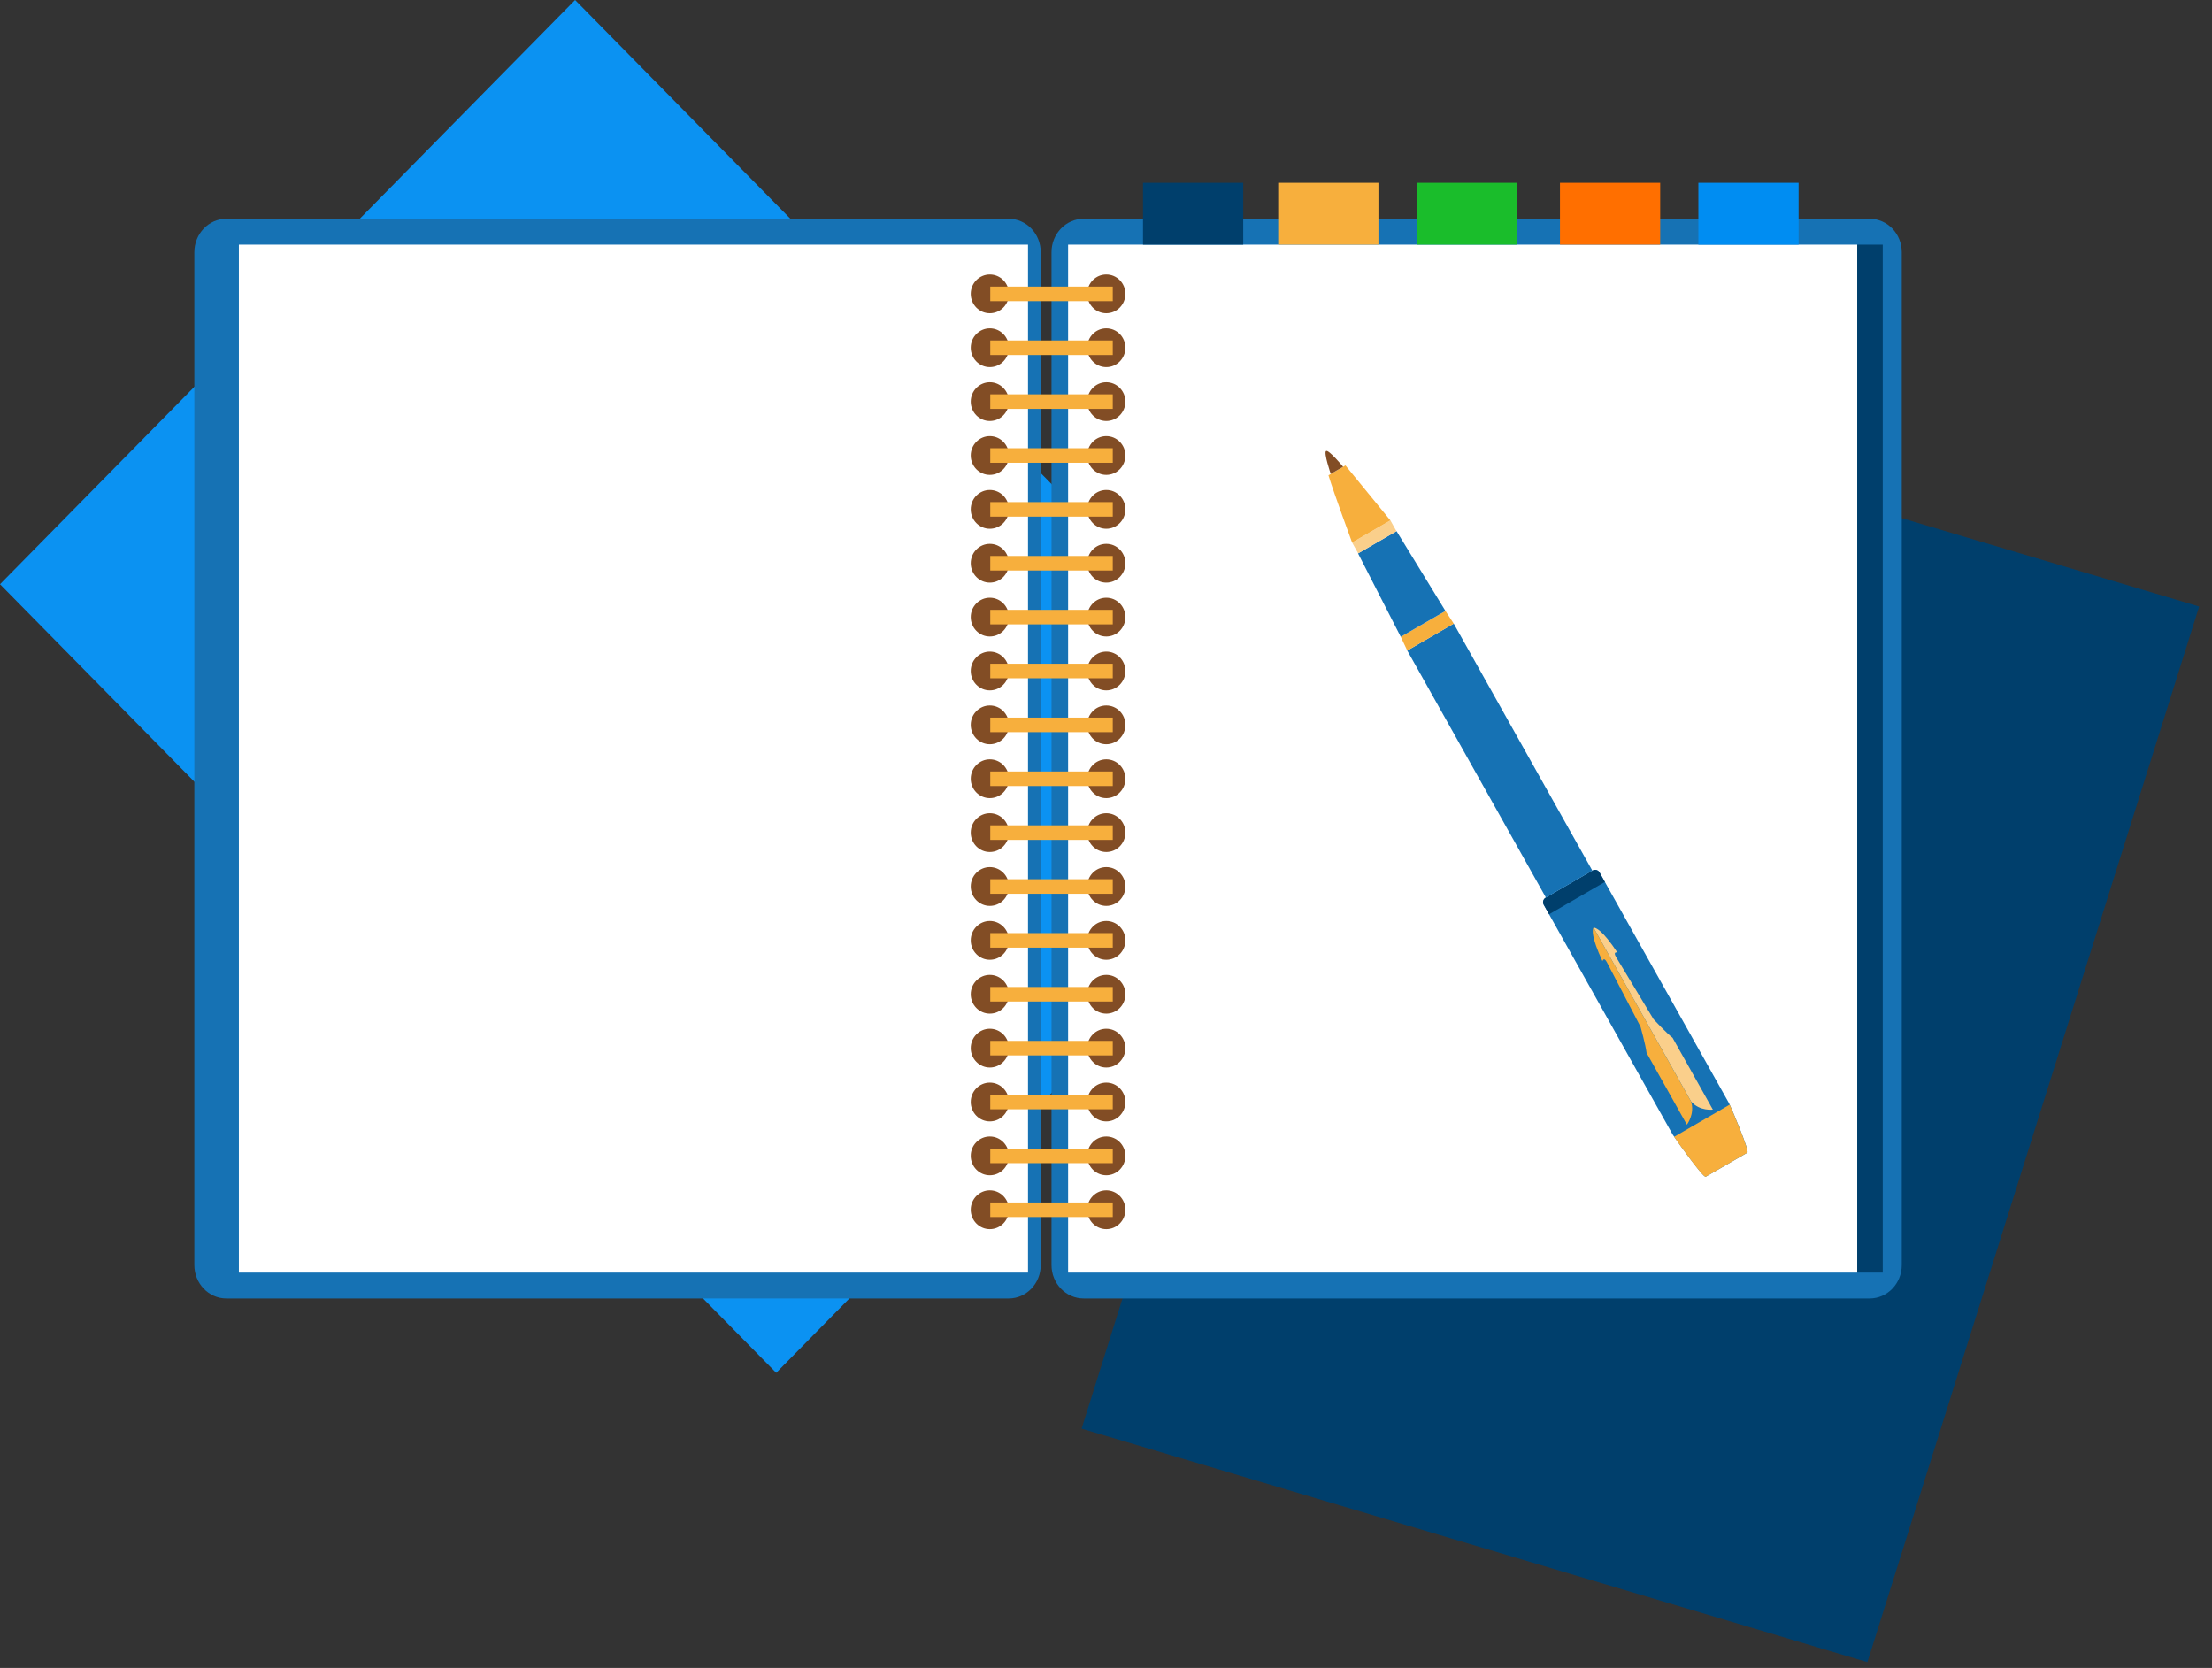 <?xml version="1.0" encoding="UTF-8" standalone="no"?>
<svg width="126px" height="95px" viewBox="0 0 126 95" version="1.1" xmlns="http://www.w3.org/2000/svg" xmlns:xlink="http://www.w3.org/1999/xlink">
    <rect x="0" y="0" width="126" height="95" fill="#333333" stroke="none"/>
    <!-- Generator: Sketch 3.7.2 (28276) - http://www.bohemiancoding.com/sketch -->
    <title>Products</title>
    <desc>Created with Sketch.</desc>
    <defs></defs>
    <g id="Landing-Page" stroke="none" stroke-width="1" fill="none" fill-rule="evenodd">
        <g id="Up-and-Running-" transform="translate(-175, -1575)">
            <g id="Products" transform="translate(175, 1575)">
                <polygon id="Fill-1" fill="#0B92F2" points="0 33.276 44.214 78.19 76.972 44.914 32.758 0"></polygon>
                <polygon id="Fill-2" fill="#003F6C" transform="translate(93.439, 57.958) rotate(62) translate(-93.439, -57.958) " points="54.953 52.139 99.167 97.053 131.925 63.776 87.711 18.863"></polygon>
                <g id="Group-155" transform="translate(11.053, 10.412)">
                    <path d="M0.017,61.642 C0.017,62.692 0.833,63.544 1.84,63.544 L46.406,63.544 C47.413,63.544 48.229,62.692 48.229,61.642 L48.229,3.952 C48.229,2.901 47.413,2.049 46.406,2.049 L1.84,2.049 C0.833,2.049 0.017,2.901 0.017,3.952 L0.017,61.642 Z" id="Fill-5" fill="#1672B4"></path>
                    <polygon id="Fill-7" fill="#FFFFFF" points="2.554 3.522 2.554 62.071 47.504 62.071 47.504 3.522"></polygon>
                    <path d="M46.417,6.325 C46.417,5.715 45.93,5.221 45.329,5.221 C44.729,5.221 44.242,5.715 44.242,6.325 C44.242,6.936 44.729,7.43 45.329,7.43 C45.93,7.43 46.417,6.936 46.417,6.325" id="Fill-9" fill="#824D25"></path>
                    <path d="M46.417,9.394 C46.417,8.784 45.93,8.289 45.329,8.289 C44.729,8.289 44.242,8.784 44.242,9.394 C44.242,10.004 44.729,10.499 45.329,10.499 C45.93,10.499 46.417,10.004 46.417,9.394" id="Fill-11" fill="#824D25"></path>
                    <path d="M46.417,12.463 C46.417,11.853 45.93,11.358 45.329,11.358 C44.729,11.358 44.242,11.853 44.242,12.463 C44.242,13.073 44.729,13.567 45.329,13.567 C45.93,13.567 46.417,13.073 46.417,12.463" id="Fill-13" fill="#824D25"></path>
                    <path d="M46.417,15.531 C46.417,14.921 45.93,14.427 45.329,14.427 C44.729,14.427 44.242,14.921 44.242,15.531 C44.242,16.141 44.729,16.636 45.329,16.636 C45.93,16.636 46.417,16.141 46.417,15.531" id="Fill-15" fill="#824D25"></path>
                    <path d="M46.417,18.6 C46.417,17.99 45.93,17.495 45.329,17.495 C44.729,17.495 44.242,17.99 44.242,18.6 C44.242,19.21 44.729,19.705 45.329,19.705 C45.93,19.705 46.417,19.21 46.417,18.6" id="Fill-17" fill="#824D25"></path>
                    <path d="M46.417,21.669 C46.417,21.058 45.93,20.564 45.329,20.564 C44.729,20.564 44.242,21.058 44.242,21.669 C44.242,22.279 44.729,22.773 45.329,22.773 C45.93,22.773 46.417,22.279 46.417,21.669" id="Fill-19" fill="#824D25"></path>
                    <path d="M46.417,24.737 C46.417,24.127 45.93,23.633 45.329,23.633 C44.729,23.633 44.242,24.127 44.242,24.737 C44.242,25.347 44.729,25.842 45.329,25.842 C45.93,25.842 46.417,25.347 46.417,24.737" id="Fill-21" fill="#824D25"></path>
                    <path d="M46.417,27.806 C46.417,27.196 45.93,26.701 45.329,26.701 C44.729,26.701 44.242,27.196 44.242,27.806 C44.242,28.416 44.729,28.911 45.329,28.911 C45.93,28.911 46.417,28.416 46.417,27.806" id="Fill-23" fill="#824D25"></path>
                    <path d="M46.417,30.874 C46.417,30.264 45.93,29.77 45.329,29.77 C44.729,29.77 44.242,30.264 44.242,30.874 C44.242,31.485 44.729,31.979 45.329,31.979 C45.93,31.979 46.417,31.485 46.417,30.874" id="Fill-25" fill="#824D25"></path>
                    <path d="M46.417,33.943 C46.417,33.333 45.93,32.838 45.329,32.838 C44.729,32.838 44.242,33.333 44.242,33.943 C44.242,34.553 44.729,35.048 45.329,35.048 C45.93,35.048 46.417,34.553 46.417,33.943" id="Fill-27" fill="#824D25"></path>
                    <path d="M46.417,37.012 C46.417,36.401 45.93,35.907 45.329,35.907 C44.729,35.907 44.242,36.401 44.242,37.012 C44.242,37.622 44.729,38.117 45.329,38.116 C45.93,38.116 46.417,37.622 46.417,37.012" id="Fill-29" fill="#824D25"></path>
                    <path d="M46.417,40.08 C46.417,39.47 45.93,38.976 45.329,38.976 C44.729,38.976 44.242,39.47 44.242,40.08 C44.242,40.69 44.729,41.185 45.329,41.185 C45.93,41.185 46.417,40.69 46.417,40.08" id="Fill-31" fill="#824D25"></path>
                    <path d="M46.417,43.149 C46.417,42.539 45.93,42.044 45.329,42.044 C44.729,42.044 44.242,42.539 44.242,43.149 C44.242,43.759 44.729,44.254 45.329,44.254 C45.93,44.254 46.417,43.759 46.417,43.149" id="Fill-33" fill="#824D25"></path>
                    <path d="M46.417,46.218 C46.417,45.608 45.93,45.113 45.329,45.113 C44.729,45.113 44.242,45.608 44.242,46.218 C44.242,46.828 44.729,47.322 45.329,47.322 C45.93,47.322 46.417,46.828 46.417,46.218" id="Fill-35" fill="#824D25"></path>
                    <path d="M46.417,49.286 C46.417,48.676 45.93,48.182 45.329,48.181 C44.729,48.182 44.242,48.676 44.242,49.286 C44.242,49.896 44.729,50.391 45.329,50.391 C45.93,50.391 46.417,49.896 46.417,49.286" id="Fill-37" fill="#824D25"></path>
                    <path d="M46.417,52.355 C46.417,51.745 45.93,51.25 45.329,51.25 C44.729,51.25 44.242,51.745 44.242,52.355 C44.242,52.965 44.729,53.46 45.329,53.46 C45.93,53.46 46.417,52.965 46.417,52.355" id="Fill-39" fill="#824D25"></path>
                    <path d="M46.417,55.423 C46.417,54.813 45.93,54.319 45.329,54.319 C44.729,54.319 44.242,54.813 44.242,55.423 C44.242,56.033 44.729,56.528 45.329,56.528 C45.93,56.528 46.417,56.033 46.417,55.423" id="Fill-41" fill="#824D25"></path>
                    <path d="M46.417,58.492 C46.417,57.882 45.93,57.387 45.329,57.387 C44.729,57.387 44.242,57.882 44.242,58.492 C44.242,59.102 44.729,59.597 45.329,59.597 C45.93,59.597 46.417,59.102 46.417,58.492" id="Fill-43" fill="#824D25"></path>
                    <path d="M97.275,61.642 C97.275,62.692 96.456,63.544 95.445,63.544 L50.674,63.544 C49.663,63.544 48.843,62.692 48.843,61.642 L48.843,3.952 C48.843,2.901 49.663,2.049 50.674,2.049 L95.445,2.049 C96.456,2.049 97.275,2.901 97.275,3.952 L97.275,61.642 Z" id="Fill-45" fill="#1672B4"></path>
                    <polygon id="Fill-47" fill="#FFFFFF" points="94.738 3.522 94.738 62.071 49.788 62.071 49.788 3.522"></polygon>
                    <polygon id="Fill-49" fill="#003F6C" points="96.192 3.522 96.192 62.071 94.738 62.071 94.738 3.522"></polygon>
                    <polygon id="Fill-51" fill="#003F6C" points="59.763 0 54.054 0 54.054 3.522 59.763 3.522"></polygon>
                    <polygon id="Fill-53" fill="#F7AF3D" points="67.466 0 61.757 0 61.757 3.522 67.466 3.522"></polygon>
                    <polygon id="Fill-55" fill="#1ABD2B" points="75.359 0 69.65 0 69.65 3.522 75.359 3.522"></polygon>
                    <polygon id="Fill-57" fill="#FF6F00" points="83.515 0 77.806 0 77.806 3.522 83.515 3.522"></polygon>
                    <polygon id="Fill-59" fill="#008DF2" points="91.399 0 85.69 0 85.69 3.522 91.399 3.522"></polygon>
                    <path d="M50.876,6.325 C50.876,5.715 51.363,5.221 51.963,5.221 C52.564,5.221 53.051,5.715 53.051,6.325 C53.051,6.936 52.564,7.43 51.963,7.43 C51.362,7.43 50.876,6.936 50.876,6.325" id="Fill-61" fill="#824D25"></path>
                    <polygon id="Fill-63" fill="#F7AF3D" points="52.332 6.74 45.354 6.74 45.354 5.911 52.332 5.911"></polygon>
                    <path d="M50.876,9.394 C50.876,8.784 51.363,8.289 51.963,8.289 C52.564,8.289 53.051,8.784 53.051,9.394 C53.051,10.004 52.564,10.499 51.963,10.499 C51.363,10.499 50.876,10.004 50.876,9.394" id="Fill-65" fill="#824D25"></path>
                    <polygon id="Fill-67" fill="#F7AF3D" points="52.332 9.808 45.354 9.808 45.354 8.98 52.332 8.98"></polygon>
                    <path d="M50.876,12.463 C50.876,11.853 51.363,11.358 51.963,11.358 C52.564,11.358 53.051,11.853 53.051,12.463 C53.051,13.073 52.564,13.567 51.963,13.567 C51.363,13.567 50.876,13.073 50.876,12.463" id="Fill-69" fill="#824D25"></path>
                    <polygon id="Fill-71" fill="#F7AF3D" points="52.332 12.877 45.354 12.877 45.354 12.048 52.332 12.048"></polygon>
                    <path d="M50.876,15.531 C50.876,14.921 51.363,14.427 51.963,14.427 C52.564,14.427 53.051,14.921 53.051,15.531 C53.051,16.141 52.564,16.636 51.963,16.636 C51.363,16.636 50.876,16.141 50.876,15.531" id="Fill-73" fill="#824D25"></path>
                    <polygon id="Fill-75" fill="#F7AF3D" points="52.332 15.946 45.354 15.946 45.354 15.117 52.332 15.117"></polygon>
                    <path d="M50.876,18.6 C50.876,17.99 51.362,17.495 51.963,17.495 C52.564,17.495 53.051,17.99 53.051,18.6 C53.051,19.21 52.564,19.705 51.963,19.705 C51.363,19.705 50.876,19.21 50.876,18.6" id="Fill-77" fill="#824D25"></path>
                    <polygon id="Fill-79" fill="#F7AF3D" points="52.332 19.014 45.354 19.014 45.354 18.186 52.332 18.186"></polygon>
                    <path d="M50.876,21.669 C50.876,21.058 51.363,20.564 51.963,20.564 C52.564,20.564 53.051,21.058 53.051,21.669 C53.051,22.279 52.564,22.773 51.963,22.773 C51.363,22.773 50.876,22.279 50.876,21.669" id="Fill-81" fill="#824D25"></path>
                    <polygon id="Fill-83" fill="#F7AF3D" points="52.332 22.083 45.354 22.083 45.354 21.254 52.332 21.254"></polygon>
                    <path d="M50.876,24.737 C50.876,24.127 51.363,23.633 51.963,23.633 C52.564,23.633 53.051,24.127 53.051,24.737 C53.051,25.347 52.564,25.842 51.963,25.842 C51.363,25.842 50.876,25.347 50.876,24.737" id="Fill-85" fill="#824D25"></path>
                    <polygon id="Fill-87" fill="#F7AF3D" points="52.332 25.151 45.354 25.151 45.354 24.323 52.332 24.323"></polygon>
                    <path d="M50.876,27.806 C50.876,27.196 51.363,26.701 51.963,26.701 C52.564,26.701 53.051,27.196 53.051,27.806 C53.051,28.416 52.564,28.911 51.963,28.911 C51.363,28.911 50.876,28.416 50.876,27.806" id="Fill-89" fill="#824D25"></path>
                    <polygon id="Fill-91" fill="#F7AF3D" points="52.332 28.22 45.354 28.22 45.354 27.392 52.332 27.392"></polygon>
                    <path d="M50.876,30.874 C50.876,30.264 51.363,29.77 51.963,29.77 C52.564,29.77 53.051,30.264 53.051,30.874 C53.051,31.484 52.564,31.979 51.963,31.979 C51.363,31.979 50.876,31.485 50.876,30.874" id="Fill-93" fill="#824D25"></path>
                    <polygon id="Fill-95" fill="#F7AF3D" points="52.332 31.289 45.354 31.289 45.354 30.46 52.332 30.46"></polygon>
                    <path d="M50.876,33.943 C50.876,33.333 51.363,32.838 51.963,32.838 C52.564,32.838 53.051,33.333 53.051,33.943 C53.051,34.553 52.564,35.048 51.963,35.048 C51.363,35.048 50.876,34.553 50.876,33.943" id="Fill-97" fill="#824D25"></path>
                    <polygon id="Fill-99" fill="#F7AF3D" points="52.332 34.357 45.354 34.357 45.354 33.529 52.332 33.529"></polygon>
                    <path d="M50.876,37.012 C50.876,36.402 51.363,35.907 51.963,35.907 C52.564,35.907 53.051,36.401 53.051,37.012 C53.051,37.622 52.564,38.116 51.963,38.116 C51.363,38.116 50.876,37.622 50.876,37.012" id="Fill-101" fill="#824D25"></path>
                    <polygon id="Fill-103" fill="#F7AF3D" points="52.332 37.426 45.354 37.426 45.354 36.597 52.332 36.597"></polygon>
                    <path d="M50.876,40.08 C50.876,39.47 51.363,38.976 51.963,38.976 C52.564,38.976 53.051,39.47 53.051,40.08 C53.051,40.69 52.564,41.185 51.963,41.185 C51.363,41.185 50.876,40.69 50.876,40.08" id="Fill-105" fill="#824D25"></path>
                    <polygon id="Fill-107" fill="#F7AF3D" points="52.332 40.494 45.354 40.495 45.354 39.666 52.332 39.666"></polygon>
                    <path d="M50.876,43.149 C50.876,42.539 51.363,42.044 51.963,42.044 C52.564,42.044 53.051,42.539 53.051,43.149 C53.051,43.759 52.564,44.254 51.963,44.254 C51.363,44.254 50.876,43.759 50.876,43.149" id="Fill-109" fill="#824D25"></path>
                    <polygon id="Fill-111" fill="#F7AF3D" points="52.332 43.563 45.354 43.563 45.354 42.735 52.332 42.735"></polygon>
                    <path d="M50.876,46.218 C50.876,45.608 51.363,45.113 51.963,45.113 C52.564,45.113 53.051,45.607 53.051,46.218 C53.051,46.828 52.564,47.322 51.963,47.322 C51.363,47.322 50.876,46.828 50.876,46.218" id="Fill-113" fill="#824D25"></path>
                    <polygon id="Fill-115" fill="#F7AF3D" points="52.332 46.632 45.354 46.632 45.354 45.803 52.332 45.803"></polygon>
                    <path d="M50.876,49.286 C50.876,48.676 51.363,48.182 51.963,48.182 C52.564,48.182 53.051,48.676 53.051,49.286 C53.051,49.896 52.564,50.391 51.963,50.391 C51.363,50.391 50.876,49.896 50.876,49.286" id="Fill-117" fill="#824D25"></path>
                    <polygon id="Fill-119" fill="#F7AF3D" points="52.332 49.7 45.354 49.7 45.354 48.872 52.332 48.872"></polygon>
                    <path d="M50.876,52.355 C50.876,51.745 51.363,51.25 51.963,51.25 C52.564,51.25 53.051,51.745 53.051,52.355 C53.051,52.965 52.564,53.46 51.963,53.46 C51.363,53.46 50.876,52.965 50.876,52.355" id="Fill-121" fill="#824D25"></path>
                    <polygon id="Fill-123" fill="#F7AF3D" points="52.332 52.769 45.354 52.769 45.354 51.941 52.332 51.941"></polygon>
                    <path d="M50.876,55.423 C50.876,54.813 51.363,54.319 51.963,54.319 C52.564,54.319 53.051,54.813 53.051,55.423 C53.051,56.033 52.564,56.528 51.963,56.528 C51.363,56.528 50.876,56.033 50.876,55.423" id="Fill-125" fill="#824D25"></path>
                    <polygon id="Fill-127" fill="#F7AF3D" points="52.332 55.838 45.354 55.838 45.354 55.009 52.332 55.009"></polygon>
                    <path d="M50.876,58.492 C50.876,57.882 51.363,57.387 51.963,57.387 C52.564,57.387 53.051,57.882 53.051,58.492 C53.051,59.102 52.564,59.597 51.963,59.597 C51.363,59.597 50.876,59.102 50.876,58.492" id="Fill-129" fill="#824D25"></path>
                    <polygon id="Fill-131" fill="#F7AF3D" points="52.332 58.906 45.354 58.906 45.354 58.078 52.332 58.078"></polygon>
                    <path d="M76.881,41.121 C76.802,40.98 76.85,40.8 76.99,40.719 L79.664,39.17 C79.804,39.089 79.981,39.139 80.06,39.28 L87.441,52.433 C87.521,52.575 88.62,55.158 88.481,55.239 L86.109,56.612 C85.969,56.693 84.303,54.348 84.224,54.206 L76.881,41.121 Z" id="Fill-133" fill="#1672B4"></path>
                    <path d="M84.307,54.339 L87.473,52.506 C87.675,52.948 88.607,55.166 88.478,55.241 L86.106,56.614 C85.983,56.685 84.665,54.86 84.307,54.339" id="Fill-135" fill="#F7AF3D"></path>
                    <path d="M77.185,41.663 L76.881,41.121 C76.802,40.98 76.85,40.8 76.989,40.719 L79.664,39.17 C79.804,39.089 79.981,39.139 80.061,39.28 L80.364,39.822 L77.185,41.663 Z" id="Fill-137" fill="#003F6C"></path>
                    <polygon id="Fill-139" fill="#1672B4" points="69.108 26.641 71.755 25.108 79.65 39.178 77.004 40.711"></polygon>
                    <polygon id="Fill-141" fill="#F7AF3D" points="68.737 25.86 71.283 24.386 71.755 25.108 69.108 26.641"></polygon>
                    <polygon id="Fill-143" fill="#1672B4" points="66.305 21.109 68.497 19.84 71.283 24.386 68.737 25.86"></polygon>
                    <polygon id="Fill-145" fill="#FACF8B" points="65.966 20.49 68.146 19.228 68.491 19.843 66.311 21.105"></polygon>
                    <path d="M64.618,16.658 L65.586,16.097 C66.036,16.652 68.146,19.228 68.146,19.228 L65.966,20.49 C65.966,20.49 64.934,17.697 64.618,16.658" id="Fill-147" fill="#F7AF3D"></path>
                    <path d="M64.484,15.275 C64.635,15.187 65.455,16.173 65.455,16.173 L64.749,16.582 C64.749,16.582 64.332,15.363 64.484,15.275" id="Fill-149" fill="#824D25"></path>
                    <path d="M85.274,52.325 L79.717,42.422 C79.849,42.419 80.229,42.565 81.077,43.841 C81.077,43.841 80.793,43.762 81.013,44.116 L83.137,47.641 C83.137,47.641 83.866,48.425 84.219,48.696 L86.515,52.788 C86.515,52.788 85.771,52.891 85.274,52.325" id="Fill-151" fill="#FACF8B"></path>
                    <path d="M85.274,52.325 L79.717,42.422 C79.647,42.536 79.578,42.943 80.227,44.333 C80.227,44.333 80.304,44.045 80.491,44.418 L82.396,48.07 C82.396,48.07 82.688,49.107 82.738,49.553 L85.034,53.646 C85.034,53.646 85.501,53.047 85.274,52.325" id="Fill-153" fill="#F7AF3D"></path>
                </g>
            </g>
        </g>
    </g>
</svg>